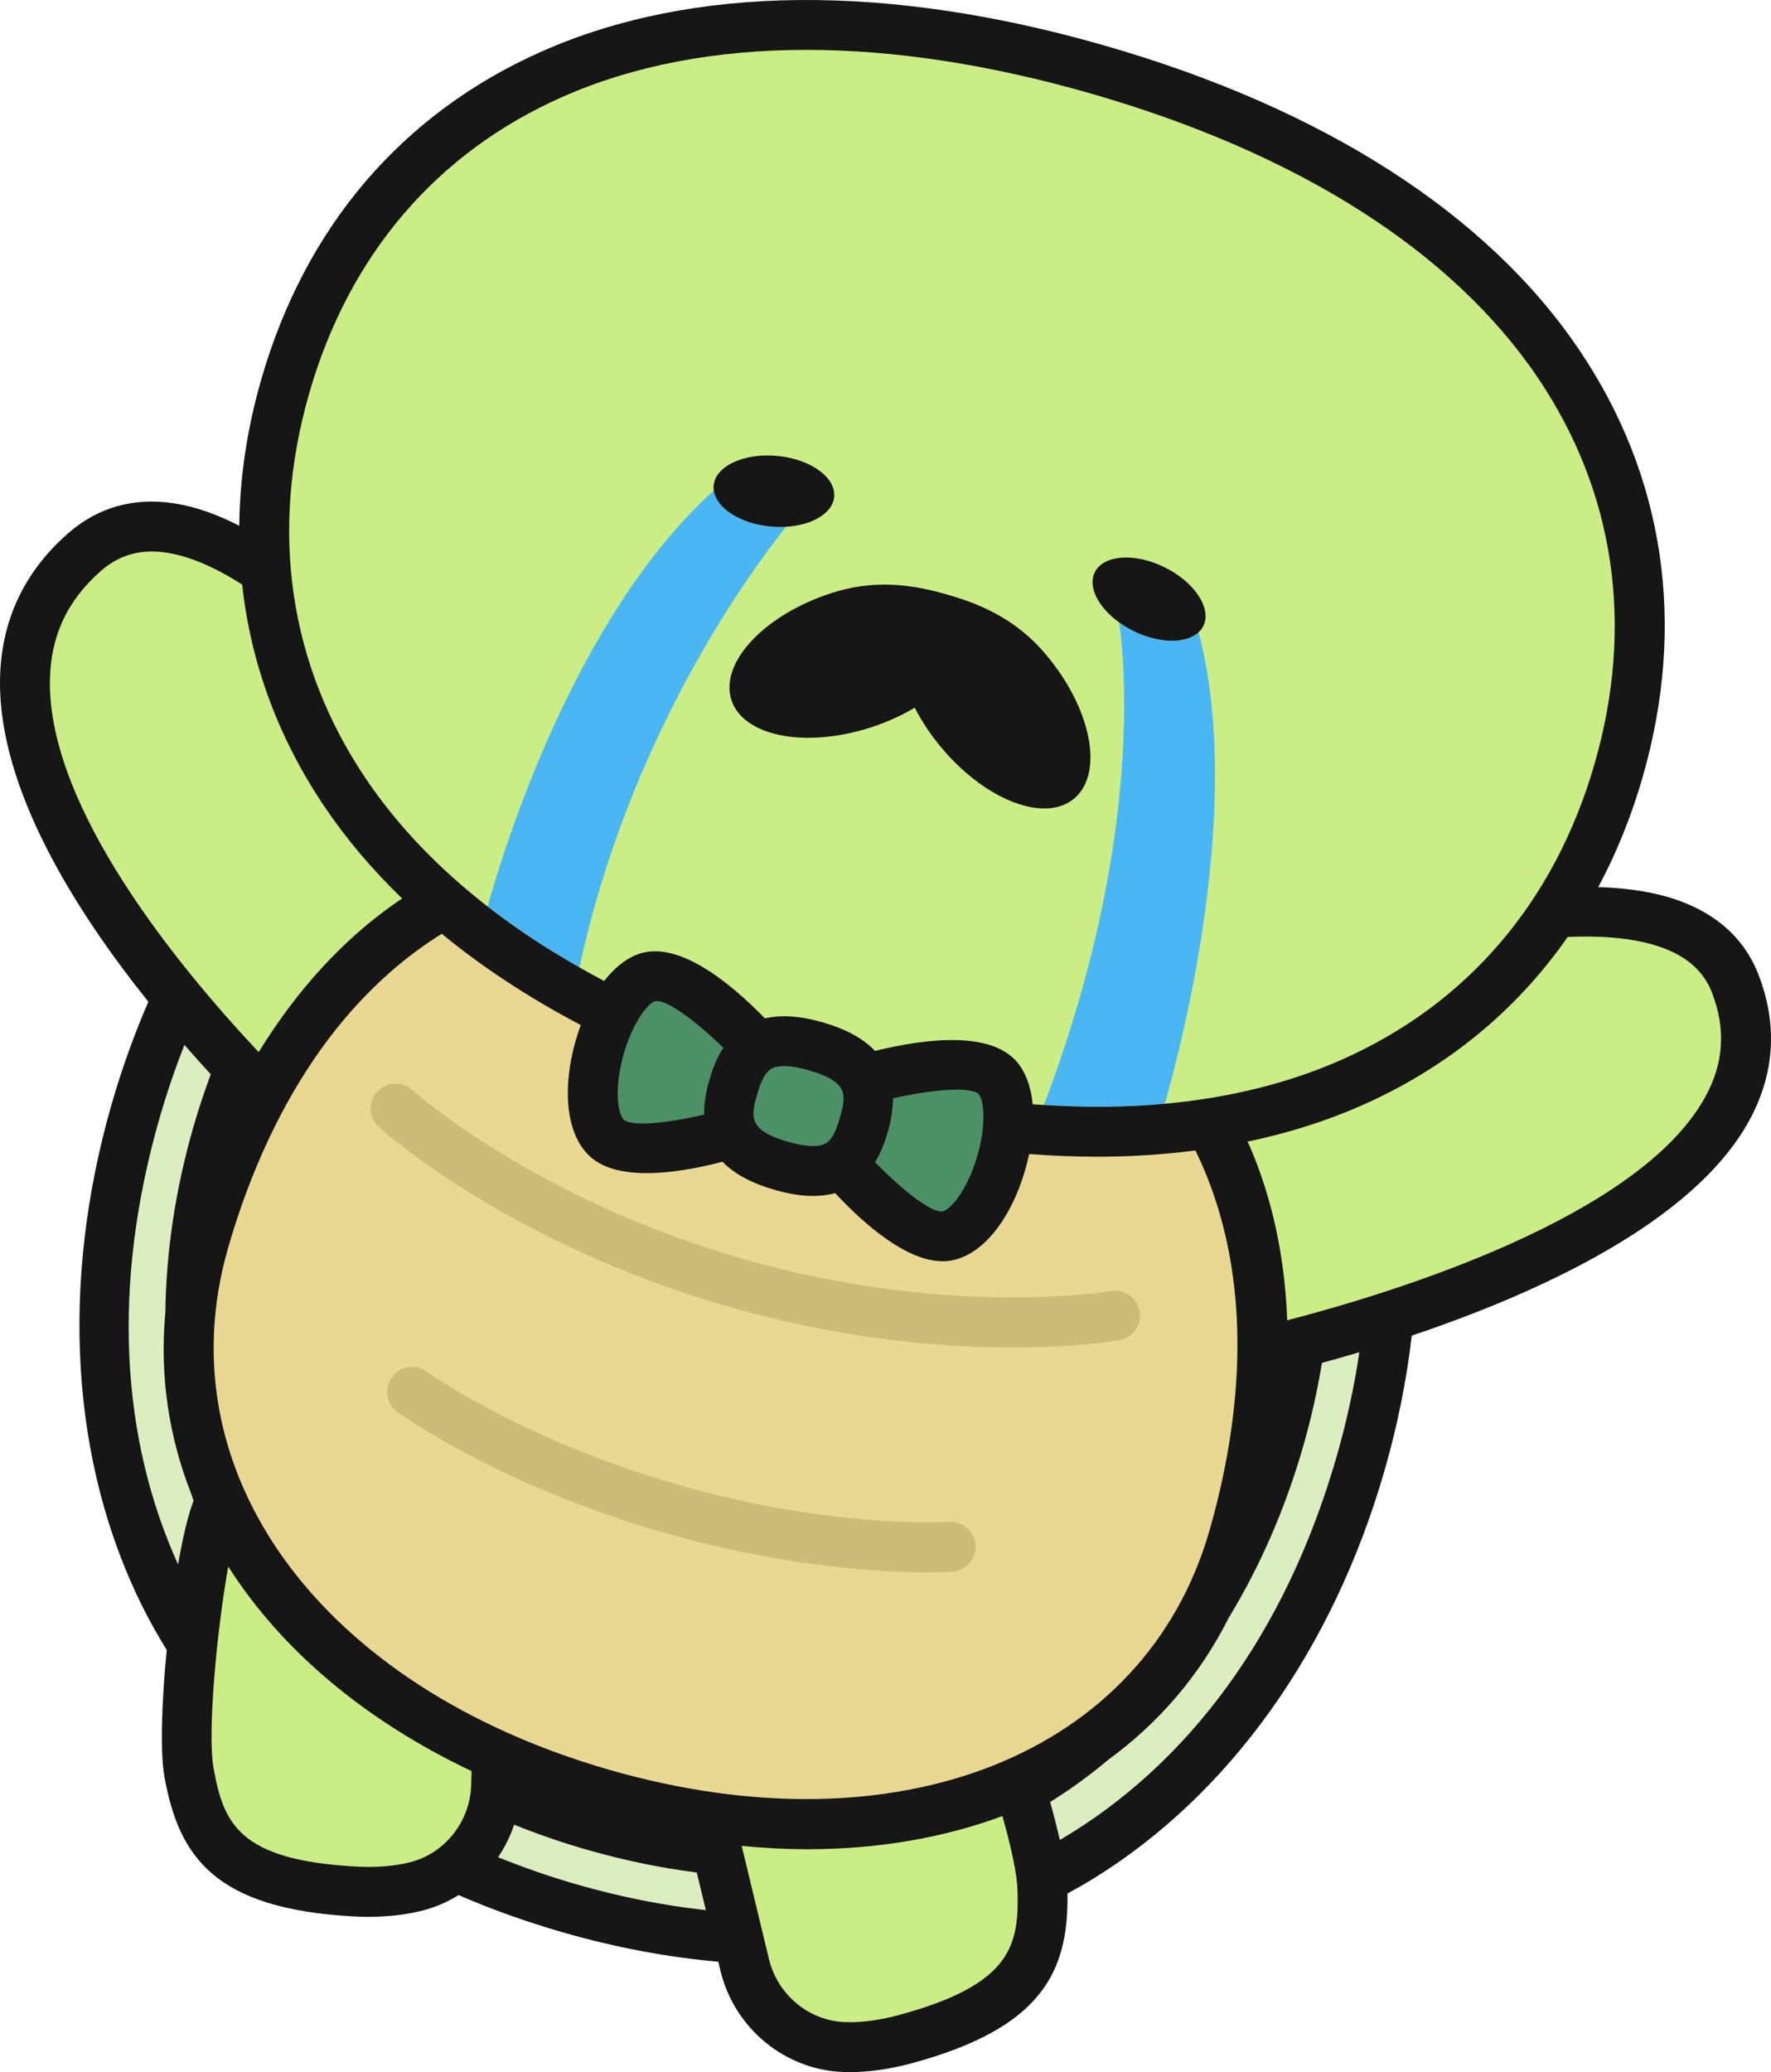 <?xml version="1.0" encoding="UTF-8"?><svg xmlns="http://www.w3.org/2000/svg" id="Layer_1" width="100%" height="100%" version="1.1" viewBox="0 0 248.437 290.59" preserveAspectRatio="none">
  <!-- Generator: Adobe Illustrator 29.8.1, SVG Export Plug-In . SVG Version: 2.1.1 Build 2)  -->
  <g id="svg0" fill="#dcedc0">
    <path d="M189.554,185.796c-1.83.546-3.562,1.038-5.163,1.475l-2.478.676-.418,2.533c-.626,3.805-1.483,7.609-2.547,11.309-2.38,8.272-5.74,16.007-9.987,22.988l-.084.138-.073.145c-3.713,7.387-8.983,13.603-15.667,18.474l-.111.081-.105.089c-2.479,2.083-5.074,3.968-7.712,5.604l-2.552,1.581.806,2.892c.52,1.865.961,3.596,1.312,5.144l1.209,5.337,4.719-2.771c19.291-11.333,33.348-30.743,40.649-56.133,1.431-4.972,2.541-10.062,3.303-15.132l.935-6.228-6.034,1.801Z"/>
    <path d="M28.882,143.898l-4.338-4.971-2.401,6.145c-1.385,3.543-2.595,7.104-3.595,10.585-6.82,23.712-5.855,46.324,2.791,65.392l5.356,11.814,2.227-12.779c.868-4.982,1.598-7.249,1.955-8.156l.53-1.347-.454-1.374-.38-1.124-.049-.123c-2.967-7.559-4.091-15.477-3.344-23.533l.016-.16.002-.16c.102-8.208,1.364-16.579,3.753-24.884.671-2.334,1.467-4.749,2.367-7.178l.852-2.298-1.66-1.802c-1.208-1.311-2.429-2.673-3.628-4.047Z"/>
    <path d="M98.247,258.626c-4.909-.624-9.915-1.663-14.878-3.089-3.232-.931-6.516-2.062-9.759-3.361l-3.933-1.576-1.348,4.017c-.435,1.293-1.028,2.5-1.768,3.586l-2.786,4.101,4.596,1.857c3.774,1.525,7.605,2.85,11.386,3.938,6.315,1.816,12.648,3.079,18.824,3.753l5.655.616-3.252-13.493-2.738-.348Z"/>
  </g>
  <path id="svg1" d="M172.189,159.148l-1.574-3.227-3.56.459c-4.298.555-8.708.836-13.109.836-2.935,0-6.028-.123-9.193-.365l-4.368-.335-.905,4.286c-.285,1.351-.687,2.711-1.159,3.935-1.837,4.749-4.215,6.793-5.694,7.101-.114.024-.245.036-.389.036-1.92,0-5.932-2.094-11.435-7.969l-2.07-2.21-2.917.811c-.51.142-1.095.213-1.74.213-1.151,0-2.514-.225-4.052-.667-2.348-.676-4.054-1.552-5.07-2.604l-2.027-2.1-2.825.733c-3.671.954-6.823,1.438-9.368,1.438-2.203,0-3.932-.396-4.625-1.062-1.089-1.045-2.017-4.038-1.05-9.038.248-1.285.631-2.651,1.107-3.949l1.508-4.111-3.877-2.036c-6.935-3.645-13.209-7.759-18.646-12.23l-2.773-2.279-3.046,1.897c-18.772,11.696-27.845,31.993-32.151,46.962-9.846,34.238,13.562,66.86,56.922,79.331,9.913,2.851,19.674,4.297,29.013,4.297h.007c30.515,0,54.025-15.813,61.35-41.268,4.309-14.982,7.411-37.014-2.28-56.884Z" fill="#e8d892"/>
  <g id="svg2" fill="#ccbc79">
    <path d="M159.87,183.883c-.337-1.901-2.145-3.171-4.056-2.836-.221.039-22.631,3.827-51.732-4.541-29.104-8.37-46.072-23.485-46.237-23.635-1.432-1.298-3.645-1.191-4.944.241-1.298,1.432-1.19,3.646.241,4.944.73.662,18.245,16.329,49.005,25.176,16.038,4.612,30.007,5.741,39.845,5.741,9.032,0,14.585-.952,15.049-1.035,1.902-.339,3.167-2.154,2.83-4.056Z"/>
    <path d="M133.122,213.423c-.163.011-16.383,1.012-38.149-5.248-21.767-6.261-34.979-15.728-35.107-15.82-1.56-1.135-3.75-.793-4.89.771-1.138,1.562-.793,3.752.771,4.89.571.415,14.258,10.263,37.291,16.887,17.132,4.928,30.826,5.598,37.012,5.598,2.132,0,3.373-.08,3.554-.093,1.927-.133,3.379-1.802,3.248-3.729s-1.794-3.373-3.729-3.254Z"/>
  </g>
  <g id="svg3" fill="#caed85">
    <path d="M36.236,217l-6.88-10.817-2.261,12.619c-1.553,8.672-3.137,23.903-2.07,29.948,1.878,10.628,6.492,16.98,24.52,18,.741.042,1.465.062,2.171.062,2.529,0,4.88-.268,6.984-.795,7.098-1.774,12.196-8.189,12.397-15.601l.141-5.162-2.945-1.396c-14.025-6.649-25.11-15.938-32.057-26.859Z"/>
    <path d="M145.434,253.322l-1.47-5.223-5.085,1.89c-7.753,2.88-16.365,4.341-25.598,4.341-2.743,0-5.691-.148-8.762-.441l-6.978-.665,5.462,22.667c1.736,7.207,8.056,12.424,15.369,12.686.278.01.561.015.845.015,2.554,0,5.333-.403,8.265-1.2,17.422-4.74,20.615-11.913,20.243-22.699-.084-2.435-.854-6.26-2.292-11.369Z"/>
    <path d="M244.847,137.471c-1.587-4.146-4.709-7.178-9.281-9.014-3.546-1.422-7.832-2.113-13.103-2.113-.544,0-1.111.022-1.67.037,3.253-5.424,5.841-11.427,7.719-17.958,6.005-20.881,3.002-41.045-8.685-58.312-12.636-18.671-35.237-33.12-65.359-41.784-14.615-4.203-28.525-6.334-41.345-6.334-13.5,0-25.688,2.358-36.225,7.011-19.075,8.421-32.332,23.909-38.337,44.789-2.277,7.918-3.252,15.731-2.957,23.324-4.165-2.524-7.955-4.028-11.545-4.563-.94-.139-1.87-.21-2.762-.21-3.904,0-7.395,1.314-10.376,3.908-5.846,5.085-8.848,11.566-8.922,19.264-.177,18.7,16.567,40.479,30.646,55.458l4.48,4.766,3.424-5.573c5.054-8.228,11.124-14.825,18.047-19.611l3.354-2.245c1.1.938,2.221,1.867,3.385,2.772l5.896,4.585,1.992-7.198c1.766-6.378,11.521-39.052,30.257-55.959l1.979-1.785-.21-1.462c.494-.189,1.299-.39,2.425-.39.289,0,.585.014.883.042.103.009.202.021.301.032l-1.11.066-1.389,1.742c-5.21,6.536-22.766,30.46-29.957,63.86l-.773,3.59,3.193,1.812c1.039.59,2.281,1.286,3.61,1.984l3.718,1.951,2.564-3.325c.815-1.057,1.662-1.783,2.45-2.1.204-.083.438-.123.717-.123.97,0,4.688.57,11.845,7.902l1.969,2.017,2.744-.64c.473-.109,1.002-.166,1.573-.166,1.144,0,2.489.221,4.003.657,2.368.681,4.084,1.569,5.1,2.642l1.999,2.11,2.823-.693c3.731-.916,6.964-1.381,9.609-1.381,2.729,0,4.741.528,5.384,1.412.499.688.831,1.753.96,3.081l.405,4.178,4.186.324c.354.027.704.047,1.055.065l.584.033,3.688.239,1.312-3.454c13.894-36.596,11.817-62.91,10.85-70.104l-.287-2.14-.827-.593c.108.049.216.1.323.152,1.255.622,2.08,1.356,2.537,1.907l-1.179,1.099.768,2.896c6.165,23.252-2.846,56.945-4.715,63.464l-2.015,7.026,7.279-.67c1.78-.164,3.525-.388,5.252-.642l1.33,2.999c.074.168.153.334.233.498l.092.192c2.883,6.713,4.503,14.292,4.814,22.526l.234,6.215,6.02-1.564c18.839-4.896,51.916-15.795,61.778-33.771,3.289-5.996,3.706-12.306,1.24-18.754ZM118.903,87.71c1.685-.488,3.374-.726,5.164-.726,2.888,0,5.491.642,7.435,1.2,3.535,1.018,7.597,2.561,10.927,6.291,5.657,6.34,6.14,12.514,5.089,13.64-.213.228-.729.262-1.017.262-2.294,0-6.301-1.895-10.077-6.126-1.461-1.638-2.692-3.419-3.659-5.296l-2.431-4.715-4.563,2.705c-1.815,1.076-3.804,1.931-5.91,2.541-2.207.641-4.44.979-6.458.979-3.972,0-5.934-1.261-6.058-1.902-.292-1.513,3.397-6.487,11.559-8.853Z"/>
  </g>
  <g id="svg4" fill="#4ab7f4">
    <path d="M108.097,73.839c-4.267-.399-7.614-2.581-7.965-5.041-19.608,17.695-29.641,50.804-31.726,58.337,3.916,3.046,8.222,5.892,12.884,8.534,6.914-32.113,23.554-54.99,28.979-61.797-.699.042-1.425.037-2.172-.033Z"/>
    <path d="M168.136,88.67c-1.744,1.621-5.518,1.611-9.153-.189-.712-.353-1.369-.754-1.969-1.185.988,7.349,2.829,32.373-10.569,67.663,5.887.378,11.553.331,16.951-.165,2.408-8.399,11.149-41.957,4.741-66.123Z"/>
  </g>
  <path id="svg5" d="M141.358,150.503l-.247-.339-.299-.293c-1.863-1.827-4.499-2.062-6.587-2.062-2.646,0-6.218.473-10.055,1.332l-2.185.489c-1.217-1.738-3.415-3.267-7.143-4.339-1.815-.521-3.453-.786-4.867-.786-1.197,0-2.276.205-3.249.58l-1.768-1.723c-8.203-7.993-11.685-7.993-12.829-7.993-.451,0-.896.048-1.323.142l-.407.091-.388.156c-4.021,1.624-6.864,7.746-7.899,13.094-1.029,5.325-.328,9.616,1.922,11.773l.122.112c1.821,1.633,4.305,1.822,6.014,1.822h0c2.518,0,5.984-.495,9.762-1.394l2.16-.514c1.225,1.715,3.414,3.222,7.103,4.283,1.815.521,3.452.786,4.866.786,1.368,0,2.594-.249,3.668-.737l1.446,1.486c8.192,8.423,11.711,8.423,12.868,8.424h0c.342,0,.684-.029,1.015-.085l.186-.035c3.05-.636,5.92-3.9,7.874-8.955,1.966-5.082,2.803-11.789.241-15.315Z" fill="#4c9165"/>
  <g id="svg6" fill="#151615">
    <path d="M246.714,136.758c-1.793-4.689-5.294-8.106-10.404-10.157-3.439-1.38-7.551-2.058-12.106-2.195,2.551-4.759,4.641-9.907,6.229-15.429,6.174-21.468,3.08-42.213-8.949-59.986-12.902-19.064-35.885-33.79-66.462-42.584-30.58-8.795-57.873-8.529-78.931.768-19.635,8.668-33.276,24.598-39.45,46.065-1.994,6.931-3.006,13.784-3.079,20.488-3.131-1.601-6.219-2.706-9.203-3.15-5.646-.843-10.606.562-14.75,4.166C3.311,80.223.079,87.207.001,95.504c-.14,15.092,10.419,32.012,20.81,44.979-1.983,4.576-3.712,9.36-5.146,14.343-7.254,25.22-5.738,50.213,4.265,70.377,1.055,2.126,2.226,4.177,3.456,6.186-.704,7.239-.94,14.251-.33,17.707,1.999,11.324,7.108,18.562,26.374,19.649.773.044,1.532.065,2.276.065,2.698,0,5.206-.285,7.478-.854,1.854-.464,3.58-1.219,5.15-2.194,4.607,1.999,9.474,3.744,14.594,5.217,7.441,2.14,14.733,3.504,21.832,4.128l.301,1.25c1.945,8.076,9.034,13.922,17.239,14.216.304.011.608.016.917.016,2.732,0,5.685-.426,8.79-1.271,18.115-4.929,21.913-12.769,21.74-23.774,1.174-.641,2.339-1.302,3.485-2.004,19.188-11.769,33.749-32.138,41.002-57.356,1.821-6.332,3.088-12.65,3.808-18.881,17.467-5.868,39.444-15.77,47.316-30.112,3.586-6.536,4.043-13.411,1.356-20.434ZM43.368,55.175c5.582-19.41,17.876-33.794,35.551-41.597,9.942-4.39,21.465-6.585,34.205-6.585,12.297,0,25.729,2.046,39.963,6.14,28.982,8.336,50.629,22.092,62.601,39.781,10.829,16,13.602,34.718,8.02,54.127-5.582,19.41-17.876,33.794-35.551,41.597-7.421,3.277-15.728,5.324-24.76,6.155-5.398.497-11.064.543-16.951.165-.527-.034-1.047-.054-1.578-.095-.201-2.072-.775-3.999-1.89-5.535-3.531-4.861-12.984-3.729-20.231-1.949-1.643-1.736-4.083-3.07-7.349-4.009-3.156-.909-5.825-1.082-8.091-.554-5.185-5.313-12.495-11.144-18.007-8.926-1.761.709-3.271,2.036-4.542,3.685-1.181-.62-2.328-1.26-3.466-1.905-4.662-2.642-8.968-5.488-12.884-8.534-6.899-5.365-12.618-11.331-17.018-17.833-10.829-16.001-13.602-34.719-8.02-54.128ZM169.663,214.649c-9.036,31.404-43.652,45.203-84.182,33.547-40.532-11.657-62.53-41.735-53.498-73.144,4.123-14.333,12.658-33.301,29.989-44.099,5.718,4.701,12.238,8.98,19.497,12.794-.589,1.605-1.032,3.225-1.322,4.722-1.161,6.002-.251,10.957,2.497,13.594,1.874,1.8,4.807,2.455,8.087,2.455,3.435,0,7.249-.72,10.625-1.598,1.643,1.7,4.063,3.008,7.283,3.935,1.997.575,3.803.862,5.435.862,1.104,0,2.129-.132,3.078-.396,4.284,4.575,10.09,9.551,15.084,9.551.477,0,.947-.045,1.407-.141,3.729-.775,7.134-4.49,9.339-10.193.55-1.422,1.034-3.03,1.388-4.703,3.252.248,6.448.379,9.575.379,4.741,0,9.322-.306,13.749-.876,8.954,18.359,6.091,38.974,1.969,53.31ZM124.543,158.716c.489-1.7.719-3.259.719-4.695,5.84-1.307,10.966-1.642,12.05-.58.884,1.217,1.077,5.568-.858,10.573-1.526,3.948-3.407,5.692-4.231,5.864-1.459.247-5.425-2.742-9.465-6.895.863-1.411,1.401-2.928,1.786-4.268ZM117.817,156.78c-.549,1.909-1.146,3.021-1.878,3.503-1.217.798-3.587.356-5.363-.154-5.541-1.594-5.304-3.388-4.356-6.684.549-1.909,1.146-3.021,1.878-3.503.481-.315,1.144-.438,1.878-.438,1.122,0,2.412.283,3.485.592,5.541,1.594,5.304,3.388,4.356,6.684ZM98.774,156.301c-5.459,1.299-10.195,1.687-11.281.713-.609-.584-1.275-3.06-.473-7.215,1.02-5.269,3.495-8.854,4.863-9.406.075-.017.157-.024.245-.024,1.624,0,5.415,2.749,9.339,6.574-.976,1.494-1.562,3.132-1.975,4.567-.5,1.738-.73,3.329-.719,4.791ZM7,95.563c.061-6.292,2.416-11.375,7.203-15.539,2.063-1.795,4.398-2.681,7.095-2.681.654,0,1.33.053,2.027.156,3.315.494,6.914,2.097,10.646,4.479,1.207,11.051,5.083,21.589,11.619,31.246,3.052,4.51,6.675,8.773,10.822,12.776-.221.149-.445.292-.664.444-7.545,5.217-14.084,12.354-19.459,21.104-11.37-12.097-29.458-34.163-29.289-51.986ZM24.981,219.397c-8.085-17.833-9.296-39.316-2.589-62.635,1.018-3.538,2.189-6.941,3.477-10.234,1.271,1.458,2.512,2.839,3.699,4.127-.901,2.429-1.728,4.914-2.461,7.462-2.52,8.763-3.804,17.491-3.909,25.94-.816,8.796.458,17.352,3.603,25.365.111.35.239.692.354,1.04-.763,1.937-1.513,5.142-2.175,8.936ZM57.487,261.167c-2.215.555-4.792.752-7.662.591-16.375-.926-18.501-6.096-19.876-13.878-.873-4.948.468-19.26,2.068-28.196,7.375,11.595,19.037,21.536,34.134,28.693l-.052,1.904c-.141,5.177-3.683,9.653-8.612,10.886ZM80.864,264.254c-3.831-1.102-7.483-2.385-10.992-3.802.951-1.399,1.705-2.936,2.251-4.563,3.247,1.302,6.618,2.479,10.141,3.492,5.252,1.51,10.418,2.571,15.48,3.213l1.272,5.28c-5.901-.643-11.963-1.84-18.153-3.62ZM126.17,282.565c-2.775.754-5.338,1.094-7.619,1.013-5.079-.182-9.473-3.824-10.686-8.859l-3.82-15.853c3.134.299,6.219.463,9.236.463,9.904,0,19.12-1.6,27.339-4.654,1.198,4.26,2.034,8.029,2.108,10.187.272,7.897-.732,13.396-16.559,17.703ZM187.507,204.249c-7.16,24.895-20.851,43.227-38.832,53.79-.376-1.655-.836-3.454-1.36-5.333,2.849-1.766,5.577-3.755,8.178-5.941,7.094-5.171,12.841-11.862,16.885-19.909,4.374-7.19,7.904-15.236,10.414-23.963,1.132-3.935,2.008-7.863,2.651-11.763,1.629-.445,3.392-.945,5.254-1.501-.721,4.805-1.771,9.683-3.19,14.619ZM239.223,153.82c-9.219,16.802-43.237,27.33-58.652,31.336-.332-8.78-2.06-16.963-5.217-24.312-.109-.253-.237-.493-.348-.744,5.644-1.188,10.993-2.858,15.977-5.059,11.997-5.296,21.742-13.316,28.928-23.641,5.421-.235,10.161.24,13.794,1.697,3.271,1.313,5.389,3.328,6.473,6.16,1.944,5.084,1.632,9.848-.954,14.562Z"/>
    <path d="M108.097,73.839c.746.07,1.472.075,2.172.033,3.676-.22,6.533-1.895,6.748-4.193.256-2.734-3.323-5.305-7.993-5.742-4.67-.437-8.664,1.425-8.92,4.159-.022.236-.006.47.027.702.352,2.459,3.698,4.641,7.965,5.041Z"/>
    <path d="M157.013,87.295c.601.431,1.257.832,1.969,1.185,3.635,1.8,7.409,1.81,9.153.189.273-.254.5-.544.665-.877,1.219-2.461-1.201-6.143-5.405-8.225s-8.599-1.774-9.818.687c-1.012,2.044.491,4.928,3.435,7.04Z"/>
    <path d="M102.435,97.51c1.034,5.352,9.458,7.492,18.817,4.779,2.598-.753,4.983-1.807,7.067-3.042,1.11,2.154,2.571,4.315,4.372,6.332,6.488,7.27,14.762,9.933,18.481,5.948,3.719-3.985,1.474-13.11-5.014-20.38-4.255-4.768-9.439-6.663-13.275-7.766-3.835-1.103-9.234-2.252-15.373-.473-9.359,2.713-16.109,9.25-15.076,14.602Z"/>
  </g>
</svg>